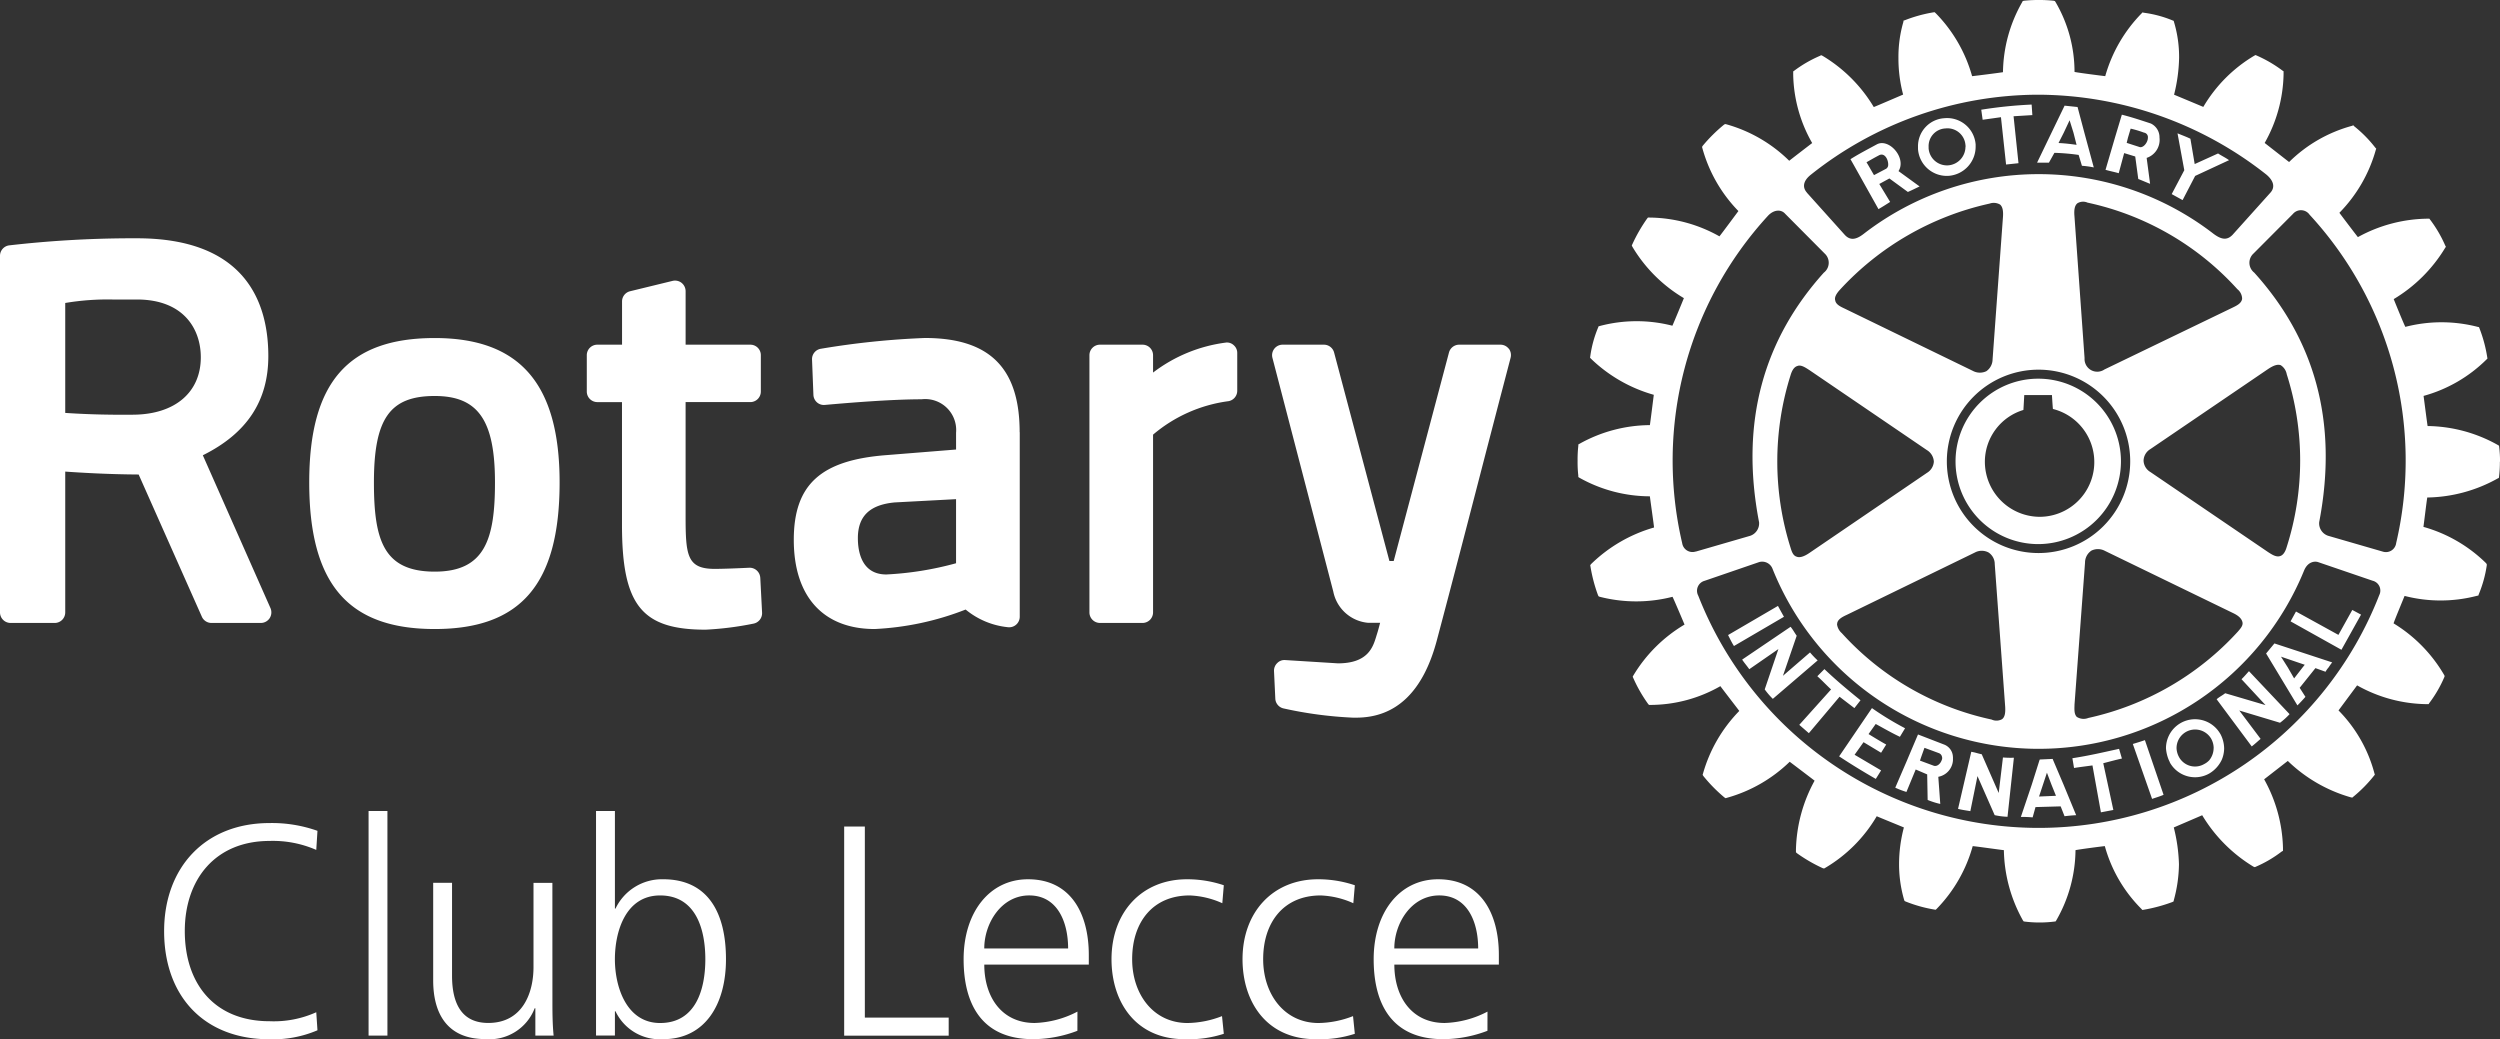 <svg xmlns="http://www.w3.org/2000/svg" width="152.371" height="63.337" viewBox="0 0 152.371 63.337"><rect x="0" y="0" width="152.371" height="63.337" fill="#333333" stroke="none"/><g id="Group_36" data-name="Group 36" transform="translate(-2873 381.001)"><path id="Path_1" data-name="Path 1" d="M46.338,31.206l.11,2.131a.649.649,0,0,1-.523.664,19.347,19.347,0,0,1-2.916.369c-3.908,0-5.1-1.5-5.1-6.391V20.5h-1.5a.645.645,0,0,1-.645-.645V17.642A.641.641,0,0,1,36.413,17h1.5v-2.63a.639.639,0,0,1,.489-.627l2.588-.631a.646.646,0,0,1,.548.117.653.653,0,0,1,.249.507V17H45.73a.638.638,0,0,1,.642.641v2.213a.642.642,0,0,1-.642.645H41.786v6.934c0,2.4.084,3.231,1.767,3.231.62,0,1.591-.044,2.113-.069a.648.648,0,0,1,.671.611M34.107,25.395c0,6.178-2.348,8.935-7.611,8.935-5.29,0-7.649-2.757-7.649-8.935,0-6.087,2.359-8.8,7.649-8.8,5.192,0,7.611,2.8,7.611,8.8m-3.939,0c0-3.793-1.032-5.268-3.671-5.268-2.738,0-3.707,1.378-3.707,5.268,0,3.528.59,5.437,3.707,5.437,3.068,0,3.671-1.993,3.671-5.437m61.79-8.145A.633.633,0,0,0,91.449,17H88.935a.644.644,0,0,0-.622.477l-3.37,12.709h-.26L81.311,17.477A.642.642,0,0,0,80.688,17h-2.51a.641.641,0,0,0-.626.8l3.711,14.252a2.375,2.375,0,0,0,2.133,1.9h.72c-.062.236-.128.493-.2.711l-.033.108c-.2.657-.5,1.651-2.338,1.651l-3.211-.2a.608.608,0,0,0-.485.18.639.639,0,0,0-.2.49l.079,1.682a.641.641,0,0,0,.49.593,24.434,24.434,0,0,0,4.239.565c.07,0,.135,0,.2,0,2.423,0,4.065-1.568,4.9-4.652.963-3.613,2.166-8.261,3.044-11.656.4-1.528.739-2.845.986-3.782l.483-1.849a.651.651,0,0,0-.115-.558M16.485,33.055a.655.655,0,0,1-.048.612.646.646,0,0,1-.541.293H12.888a.64.64,0,0,1-.587-.384l-3.85-8.663c-1.916-.012-3.577-.115-4.475-.178v8.58a.642.642,0,0,1-.642.645H.646A.643.643,0,0,1,0,33.315V11.585a.643.643,0,0,1,.573-.64,66.889,66.889,0,0,1,7.232-.43h.541c6.617,0,8.008,3.909,8.008,7.182,0,2.735-1.307,4.71-3.992,6.043ZM8.334,14.248H6.917a15.469,15.469,0,0,0-2.941.21v6.7c.756.052,2.21.131,4.17.109,2.526-.026,4.093-1.367,4.093-3.5,0-1.7-1.025-3.521-3.9-3.521m53.813,8.086V33.58a.644.644,0,0,1-.733.638,4.8,4.8,0,0,1-2.565-1.075A17.415,17.415,0,0,1,53.31,34.33c-3.133,0-4.93-1.978-4.93-5.432,0-3.374,1.644-4.869,5.678-5.17l4.213-.338V22.367a1.888,1.888,0,0,0-2.108-2.039c-1.845,0-4.479.218-5.883.343a.632.632,0,0,1-.486-.155.647.647,0,0,1-.218-.457l-.084-2.151a.641.641,0,0,1,.541-.66,49.607,49.607,0,0,1,6.334-.656c3.943,0,5.779,1.826,5.779,5.742m-7.615,4.28c-1.521.142-2.245.837-2.245,2.177,0,.823.228,2.214,1.735,2.214a19.573,19.573,0,0,0,4.249-.684V26.415Zm20.191-9.743A9.237,9.237,0,0,0,70.277,18.7V17.642A.641.641,0,0,0,69.632,17H67.045a.642.642,0,0,0-.646.641V33.315a.644.644,0,0,0,.646.645h2.587a.644.644,0,0,0,.645-.645V22.483a8.9,8.9,0,0,1,4.544-2.033.644.644,0,0,0,.587-.641v-2.3a.617.617,0,0,0-.2-.465.609.609,0,0,0-.481-.175" transform="translate(2873 -376.993)" fill="#fff"></path><path id="Path_2" data-name="Path 2" d="M85.582,42.463l-1.874,2.224-.584-.507,1.938-2.159c-.307-.285-.541-.541-.838-.805l.432-.434c.738.7,1.387,1.239,2.2,1.9l-.373.477c-.3-.232-.6-.456-.9-.691M81.825,36.93l-3.041,1.776c.109.213.227.463.359.669l3.047-1.782c-.148-.268-.232-.412-.365-.663m1.952,2.836L82.129,41.19l.838-2.441c-.148-.209-.215-.354-.372-.546l-2.953,2c.131.2.294.381.434.586l1.775-1.229-.833,2.459a4.351,4.351,0,0,0,.494.576l2.732-2.343a5.228,5.228,0,0,1-.468-.489m4.007,4.363c.481.261.949.535,1.474.782l.315-.521a18.254,18.254,0,0,1-2.019-1.228l-2,2.942c.76.5,1.454.923,2.235,1.374l.323-.519-1.616-.953.546-.767,1.07.644.312-.5c-.344-.189-.7-.407-1.077-.638ZM97.7,33.163a5.041,5.041,0,1,1,5.03-5.036,5.052,5.052,0,0,1-5.03,5.036M97.76,31.5a3.337,3.337,0,0,0,.823-6.573c-.018-.149-.059-.848-.059-.848H96.836s-.04.758-.052.909a3.3,3.3,0,0,0-2.348,3.163A3.357,3.357,0,0,0,97.76,31.5m-7.4-22.393V8.941a1.711,1.711,0,0,1,1.6-1.735A1.746,1.746,0,0,1,93.873,8.8v.142a1.78,1.78,0,0,1-1.62,1.774,1.758,1.758,0,0,1-1.891-1.609m.645-.062a1.123,1.123,0,0,0,1.206,1.033,1.137,1.137,0,0,0,1.04-1.135c.022-.03,0-.065,0-.1a1.1,1.1,0,0,0-1.222-1.014,1.077,1.077,0,0,0-1.024,1.117Zm7.332.872c-.3,0-.432,0-.722,0l.878-1.822.8-1.655.79.083L100.5,8.09l.573,2.115a5.523,5.523,0,0,0-.722-.1l-.2-.662a12.77,12.77,0,0,0-1.477-.127Zm.586-1.2c.384.018.742.061,1.1.112l-.188-.738L99.6,7.331l-.356.758ZM95.416,7.144l.312,2.884.757-.08-.3-2.862,1.145-.07-.043-.642a27.226,27.226,0,0,0-3.072.314L94.3,7.3Zm.12,39.035-.257,2.153-1.035-2.361c-.242-.047-.394-.111-.637-.149L92.8,49.3c.251.066.492.094.75.14l.435-2.138,1.048,2.381a4.382,4.382,0,0,0,.783.1l.388-3.6a5.7,5.7,0,0,1-.664-.015m20.444-7.472-2.586-1.424-.33.6,3.1,1.732,1.195-2.142-.533-.286Zm-3.9.521,3.521,1.156c-.083.1-.148.2-.222.309a1.429,1.429,0,0,0-.184.262l-.616-.222-.961,1.2.352.551c-.145.163-.305.34-.489.521l-1.394-2.312-.515-.852Zm.4.807.417.659.383.666.515-.666.133-.166Zm-3.7,4.7a1.939,1.939,0,0,1,.235.88,1.809,1.809,0,0,1-.152.72,1.928,1.928,0,0,1-.749.818,1.759,1.759,0,0,1-2.4-.656,1.128,1.128,0,0,0-.073-.162,2.282,2.282,0,0,1-.171-.72,1.772,1.772,0,0,1,3.307-.88m-.4.88a1.184,1.184,0,0,0-.155-.584,1.133,1.133,0,0,0-2.108.584,1.221,1.221,0,0,0,.164.561.878.878,0,0,0,.122.171,1.112,1.112,0,0,0,1.4.232,1.062,1.062,0,0,0,.309-.232,1.186,1.186,0,0,0,.265-.732m1.7-4.206,1.464,1.579-2.459-.725c-.2.156-.341.21-.522.367l2.14,2.876c.182-.142.372-.315.541-.461l-1.3-1.729,2.483.747a4.186,4.186,0,0,0,.582-.525l-2.475-2.619c-.133.144-.286.331-.456.49m15.749-13.264a7.138,7.138,0,0,1-.051.919l-.01.072-.076.039a9.051,9.051,0,0,1-4.289,1.159c-.037.2-.206,1.6-.233,1.791a8.843,8.843,0,0,1,3.82,2.215l.04.062v.064a7.341,7.341,0,0,1-.489,1.769l-.025.076-.069.011a8.781,8.781,0,0,1-4.427.01c-.07.184-.616,1.483-.67,1.673a8.96,8.96,0,0,1,3.08,3.141l.033.068-.021.07a7.532,7.532,0,0,1-.919,1.583l-.036.062h-.086a8.825,8.825,0,0,1-4.274-1.145L115.99,43.3a8.578,8.578,0,0,1,2.192,3.847l.022.07-.04.05a8.385,8.385,0,0,1-1.286,1.305l-.05.043-.1-.021a9.1,9.1,0,0,1-3.829-2.215c-.162.123-1.278.994-1.442,1.119a9.026,9.026,0,0,1,1.148,4.171v.189l-.084.047a7.358,7.358,0,0,1-1.583.927l-.048.021-.081-.028a9.2,9.2,0,0,1-3.128-3.137c-.188.083-1.546.664-1.731.746a10.269,10.269,0,0,1,.315,2.236,8.541,8.541,0,0,1-.315,2.2l-.01.068-.075.04a9.749,9.749,0,0,1-1.753.472l-.083.011-.046-.057a8.643,8.643,0,0,1-2.236-3.833c-.184.014-1.59.2-1.787.246a8.73,8.73,0,0,1-1.171,4.278l-.04.064-.083.011a7.285,7.285,0,0,1-1.8,0l-.066-.011-.047-.064a9.074,9.074,0,0,1-1.159-4.278c-.21-.021-1.692-.232-1.9-.246a8.857,8.857,0,0,1-2.2,3.827l-.054.051-.083-.012a8.438,8.438,0,0,1-1.757-.493l-.058-.029-.025-.061a7.771,7.771,0,0,1-.311-2.207,8.8,8.8,0,0,1,.294-2.214c-.189-.081-1.47-.6-1.655-.684A8.867,8.867,0,0,1,84.7,52.9l-.065.036-.076-.019a9.386,9.386,0,0,1-1.587-.921l-.051-.052v-.144a9.146,9.146,0,0,1,1.137-4.218c-.157-.123-1.354-1.03-1.518-1.153a8.919,8.919,0,0,1-3.837,2.2l-.069.021-.075-.048A9.283,9.283,0,0,1,77.279,47.3l-.046-.073.021-.07a8.933,8.933,0,0,1,2.214-3.825c-.12-.163-1.025-1.334-1.153-1.511a8.618,8.618,0,0,1-4.274,1.144h-.073l-.048-.047a8.787,8.787,0,0,1-.917-1.6l-.032-.073L73,41.19a8.974,8.974,0,0,1,3.131-3.122c-.084-.2-.637-1.51-.732-1.693a8.927,8.927,0,0,1-4.431,0l-.065-.021-.04-.062a9.4,9.4,0,0,1-.465-1.76l-.015-.086.05-.064a9.066,9.066,0,0,1,3.84-2.231c-.017-.207-.233-1.695-.254-1.9a8.816,8.816,0,0,1-4.3-1.135l-.062-.04,0-.083a7.156,7.156,0,0,1-.044-.909,7.479,7.479,0,0,1,.044-.912l0-.083.062-.033a8.9,8.9,0,0,1,4.3-1.145c.032-.2.214-1.651.238-1.847a9.047,9.047,0,0,1-3.845-2.216l-.041-.05.014-.077a6.942,6.942,0,0,1,.481-1.761l.023-.068.072-.021a8.771,8.771,0,0,1,4.43-.018c.083-.181.623-1.486.7-1.681a8.981,8.981,0,0,1-3.141-3.135l-.035-.077.035-.073a9.728,9.728,0,0,1,.9-1.564l.051-.062h.083a8.836,8.836,0,0,1,4.274,1.145c.124-.149,1.032-1.377,1.156-1.541a8.846,8.846,0,0,1-2.2-3.847l-.015-.058.028-.059a9.517,9.517,0,0,1,1.308-1.3l.066-.04.062.011A8.854,8.854,0,0,1,82.511,9.8c.157-.126,1.239-.959,1.4-1.08a8.693,8.693,0,0,1-1.157-4.167v-.2l.068-.047a7.6,7.6,0,0,1,1.58-.909l.051-.033.083.035a9.047,9.047,0,0,1,3.129,3.127c.189-.072,1.6-.682,1.789-.76a8.564,8.564,0,0,1-.286-2.227,7.655,7.655,0,0,1,.3-2.2l.011-.084.072-.019A8.694,8.694,0,0,1,91.286.755l.086-.011L91.434.8a8.874,8.874,0,0,1,2.224,3.844c.206-.021,1.682-.207,1.881-.243A8.828,8.828,0,0,1,96.71.131l.03-.064.076-.021a8.909,8.909,0,0,1,1.82,0l.069.021.041.064A8.424,8.424,0,0,1,99.9,4.385c.222.05,1.664.236,1.872.257A8.917,8.917,0,0,1,104,.805l.046-.05.068.021a6.925,6.925,0,0,1,1.772.474l.059.023.022.083a7.428,7.428,0,0,1,.307,2.175,9.97,9.97,0,0,1-.307,2.242c.184.075,1.587.662,1.782.744a8.844,8.844,0,0,1,3.116-3.127l.069-.035.073.033a7.9,7.9,0,0,1,1.572.919l.062.037v.189a8.819,8.819,0,0,1-1.152,4.181c.156.122,1.315,1.028,1.489,1.162a8.7,8.7,0,0,1,3.847-2.209l.061-.033.061.064A7.646,7.646,0,0,1,118.231,9l.058.061-.025.07a8.893,8.893,0,0,1-2.221,3.84c.123.169.994,1.316,1.128,1.482a8.995,8.995,0,0,1,4.291-1.124h.065l.046.061a7.639,7.639,0,0,1,.916,1.565l.046.088-.046.066a9.15,9.15,0,0,1-3.135,3.122c.079.2.609,1.508.71,1.692a8.817,8.817,0,0,1,4.408,0l.08.017.03.076a8.382,8.382,0,0,1,.474,1.771l.011.068-.055.054a8.728,8.728,0,0,1-3.838,2.222c.028.2.211,1.633.246,1.836a8.952,8.952,0,0,1,4.276,1.153l.076.046.01.073a6.927,6.927,0,0,1,.051.914m-42.238-16.4L85.9,14.319c.323.347.678.3,1.145-.061a17.439,17.439,0,0,1,21.336,0c.461.34.807.407,1.145.061l2.311-2.573c.261-.285.261-.675-.239-1.1A22.55,22.55,0,0,0,97.688,5.773a22.3,22.3,0,0,0-13.877,4.891c-.5.406-.475.8-.217,1.082m.156,10.818c-.256-.164-.525-.352-.747-.254-.182.054-.314.244-.407.551a17.482,17.482,0,0,0,0,10.533c.073.239.156.477.372.537.178.073.441,0,.783-.236l7.148-4.87a.864.864,0,0,0,.427-.686.875.875,0,0,0-.427-.707ZM85.314,18.3c.033.261.33.394.588.515l7.79,3.785a.908.908,0,0,0,.833.025.887.887,0,0,0,.381-.724l.63-8.641c.035-.419-.025-.663-.174-.791a.769.769,0,0,0-.644-.058,17.5,17.5,0,0,0-9.137,5.272c-.217.244-.318.45-.268.617m.113,19.76a.859.859,0,0,0,.289.529,17.182,17.182,0,0,0,9.13,5.267.7.7,0,0,0,.638-.022c.169-.126.217-.384.188-.793,0-.012-.634-8.66-.634-8.66a.841.841,0,0,0-.38-.709.882.882,0,0,0-.834.006l-7.782,3.787c-.271.126-.565.269-.606.523,0,.017-.008.05-.008.072M97.7,33.708a5.588,5.588,0,1,0-5.582-5.58,5.586,5.586,0,0,0,5.582,5.58m2.362,10a.77.77,0,0,0,.68.051,17.368,17.368,0,0,0,9.112-5.261c.159-.184.333-.373.28-.582s-.22-.384-.583-.555l-7.8-3.786a.9.9,0,0,0-.82-.015.88.88,0,0,0-.391.733L99.9,42.931c-.006.283-.039.606.156.779m11.634-10.065c.231.149.5.331.744.247.166-.05.308-.232.4-.559a17.32,17.32,0,0,0,0-10.522.827.827,0,0,0-.366-.552c-.195-.07-.439.01-.79.247l-7.153,4.865a.849.849,0,0,0-.417.7.839.839,0,0,0,.417.7Zm-1.577-15.481a.764.764,0,0,0-.289-.539,17.2,17.2,0,0,0-9.131-5.274.667.667,0,0,0-.616.039c-.167.134-.215.394-.182.782l.617,8.66a.774.774,0,0,0,1.211.688l7.8-3.765c.25-.122.535-.253.588-.519a.175.175,0,0,0,0-.072M76.811,33.621l3.32-.963a.8.8,0,0,0,.543-.825C79.482,25.651,81,20.638,84.62,16.62a.762.762,0,0,0,.055-1.164L82.263,13.03c-.233-.269-.66-.269-1.026.1a22.061,22.061,0,0,0-5.249,19.977.633.633,0,0,0,.823.508M118.082,35.4l-3.329-1.137c-.174-.065-.628-.065-.866.521a17.475,17.475,0,0,1-32.387-.1.674.674,0,0,0-.836-.42L77.355,35.4a.63.63,0,0,0-.388.907,22.282,22.282,0,0,0,41.506-.035.617.617,0,0,0-.391-.873m-3.847-22.3a.641.641,0,0,0-1.022-.061l-2.406,2.416a.762.762,0,0,0,.047,1.164c3.63,4.018,5.148,9.019,3.957,15.213a.8.8,0,0,0,.546.825l3.325.963a.629.629,0,0,0,.822-.522,22.1,22.1,0,0,0-5.268-20m-7.749-.9.765-1.474,2.066-.96c-.217-.156-.452-.265-.67-.409L107.224,10l-.261-1.544c-.3-.141-.477-.2-.786-.329l.413,2.247-.767,1.457Zm-3.872,33.445c-1.03.225-1.823.413-2.845.572l.1.594c.378-.061.724-.1,1.123-.156l.515,2.859.758-.144-.615-2.849c.39-.1.749-.2,1.137-.286Zm-10.124.5v.193a1.092,1.092,0,0,1-.894,1.011L91.717,49a4.7,4.7,0,0,1-.769-.244L90.92,47.2l-.7-.3-.565,1.369a5.178,5.178,0,0,1-.681-.26l.717-1.664.086-.206.583-1.374,1.586.613a.837.837,0,0,1,.543.761m-.664,0a.3.3,0,0,0-.184-.233l-.887-.327-.2.561-.07.206-.007.012.809.3c.222.1.436-.1.514-.315a.3.3,0,0,0,.026-.206m10.768-35.579c-.285-.083-.494-.117-.805-.206l.575-1.961.42-1.4c.606.151,1.184.347,1.76.535a.925.925,0,0,1,.535.863,1.157,1.157,0,0,1-.783,1.236l.21,1.58c-.254-.1-.441-.184-.721-.294L103.6,9.539l-.675-.207Zm.485-1.849.793.256c.217.062.5-.278.5-.573a.279.279,0,0,0-.239-.308,6.317,6.317,0,0,0-.812-.243l-.164.551ZM99.233,47.827,100,49.686c-.251.011-.485.036-.709.062l-.236-.6-1.533.043-.175.628c-.244-.022-.474-.029-.717-.029l.662-1.963.47-1.489.023-.047.782-.036.04.1Zm-.464.677-.273-.677-.278-.732-.242.732-.238.721Zm4.685-3.157,1.173,3.345c.228-.079.474-.148.7-.249l-1.137-3.332c-.312.106-.456.149-.74.235M86.444,10.055l-.2-.352c.515-.326,1.07-.611,1.6-.9.63-.347,1.518.494,1.454,1.249a.805.805,0,0,1-.126.377l1.286.936c-.243.113-.427.21-.715.336l-1.127-.823L88,11.214l.662,1.094c-.256.163-.412.265-.711.439Zm.776-.166.1.166.358.62.743-.391a.277.277,0,0,0,.123-.229c.014-.336-.228-.79-.582-.577-.273.144-.441.242-.74.412" transform="translate(2899.539 -381.002)" fill="#fff"></path><path id="Path_3" data-name="Path 3" d="M16.515,37.957a6.6,6.6,0,0,0-2.847-.547c-3.3,0-5.166,2.336-5.166,5.493,0,3.213,1.807,5.495,5.166,5.495a6.3,6.3,0,0,0,2.847-.548l.073,1.1a6.879,6.879,0,0,1-2.92.548c-4.015,0-6.426-2.648-6.426-6.59,0-3.869,2.482-6.588,6.426-6.588a8.277,8.277,0,0,1,2.92.474Z" transform="translate(2875.761 -367.157)" fill="#fff"></path><rect id="Rectangle_1" data-name="Rectangle 1" width="1.149" height="13.689" transform="translate(2895.464 -331.572)" fill="#fff"></rect><path id="Path_4" data-name="Path 4" d="M26.381,46.076c0,.711,0,1.442.073,2.191H25.341V46.6H25.3a2.95,2.95,0,0,1-3.011,1.88c-2.3,0-3.175-1.533-3.175-3.577v-5.95h1.149v5.659c0,1.751.62,2.884,2.209,2.884,2.1,0,2.756-1.844,2.756-3.4V38.957h1.151Z" transform="translate(2880.288 -366.15)" fill="#fff"></path><path id="Path_5" data-name="Path 5" d="M26.3,35.786h1.151v5.95h.036a3.138,3.138,0,0,1,2.9-1.789c2.738,0,3.833,2.044,3.833,4.874,0,2.756-1.278,4.873-3.833,4.873a2.984,2.984,0,0,1-2.9-1.7h-.036v1.478H26.3Zm3.906,5.148c-2.1,0-2.756,2.191-2.756,3.888s.711,3.887,2.756,3.887c2.191,0,2.756-2.08,2.756-3.887s-.565-3.888-2.756-3.888" transform="translate(2883.027 -367.359)" fill="#fff"></path><path id="Path_6" data-name="Path 6" d="M37.25,36.473h1.26V48.118H43.62v1.1H37.25Z" transform="translate(2887.201 -367.097)" fill="#fff"></path><path id="Path_7" data-name="Path 7" d="M49.456,48.034a7.661,7.661,0,0,1-2.7.511c-3.084,0-4.235-2.08-4.235-4.873,0-2.848,1.57-4.873,3.924-4.873,2.628,0,3.706,2.116,3.706,4.617V44h-6.37c0,1.97,1.058,3.558,3.066,3.558a5.993,5.993,0,0,0,2.611-.693Zm-.566-5.019c0-1.624-.657-3.231-2.373-3.231-1.7,0-2.738,1.7-2.738,3.231Z" transform="translate(2889.21 -366.21)" fill="#fff"></path><path id="Path_8" data-name="Path 8" d="M55.8,40.259a5.285,5.285,0,0,0-1.989-.474c-2.246,0-3.506,1.624-3.506,3.887,0,2.117,1.279,3.888,3.377,3.888a5.974,5.974,0,0,0,2.1-.42l.109,1.077a6.9,6.9,0,0,1-2.391.329c-2.993,0-4.453-2.282-4.453-4.874,0-2.865,1.843-4.873,4.6-4.873a6.971,6.971,0,0,1,2.244.365Z" transform="translate(2891.698 -366.21)" fill="#fff"></path><path id="Path_9" data-name="Path 9" d="M61.581,40.259a5.285,5.285,0,0,0-1.989-.474c-2.246,0-3.506,1.624-3.506,3.887,0,2.117,1.279,3.888,3.377,3.888a5.974,5.974,0,0,0,2.1-.42l.109,1.077a6.9,6.9,0,0,1-2.391.329c-2.993,0-4.453-2.282-4.453-4.874,0-2.865,1.843-4.873,4.6-4.873a6.971,6.971,0,0,1,2.245.365Z" transform="translate(2893.902 -366.21)" fill="#fff"></path><path id="Path_10" data-name="Path 10" d="M67.55,48.034a7.661,7.661,0,0,1-2.7.511c-3.084,0-4.235-2.08-4.235-4.873,0-2.848,1.57-4.873,3.924-4.873,2.628,0,3.706,2.116,3.706,4.617V44h-6.37c0,1.97,1.058,3.558,3.066,3.558a5.993,5.993,0,0,0,2.611-.693Zm-.566-5.019c0-1.624-.657-3.231-2.373-3.231-1.7,0-2.738,1.7-2.738,3.231Z" transform="translate(2896.108 -366.21)" fill="#fff"></path></g></svg>